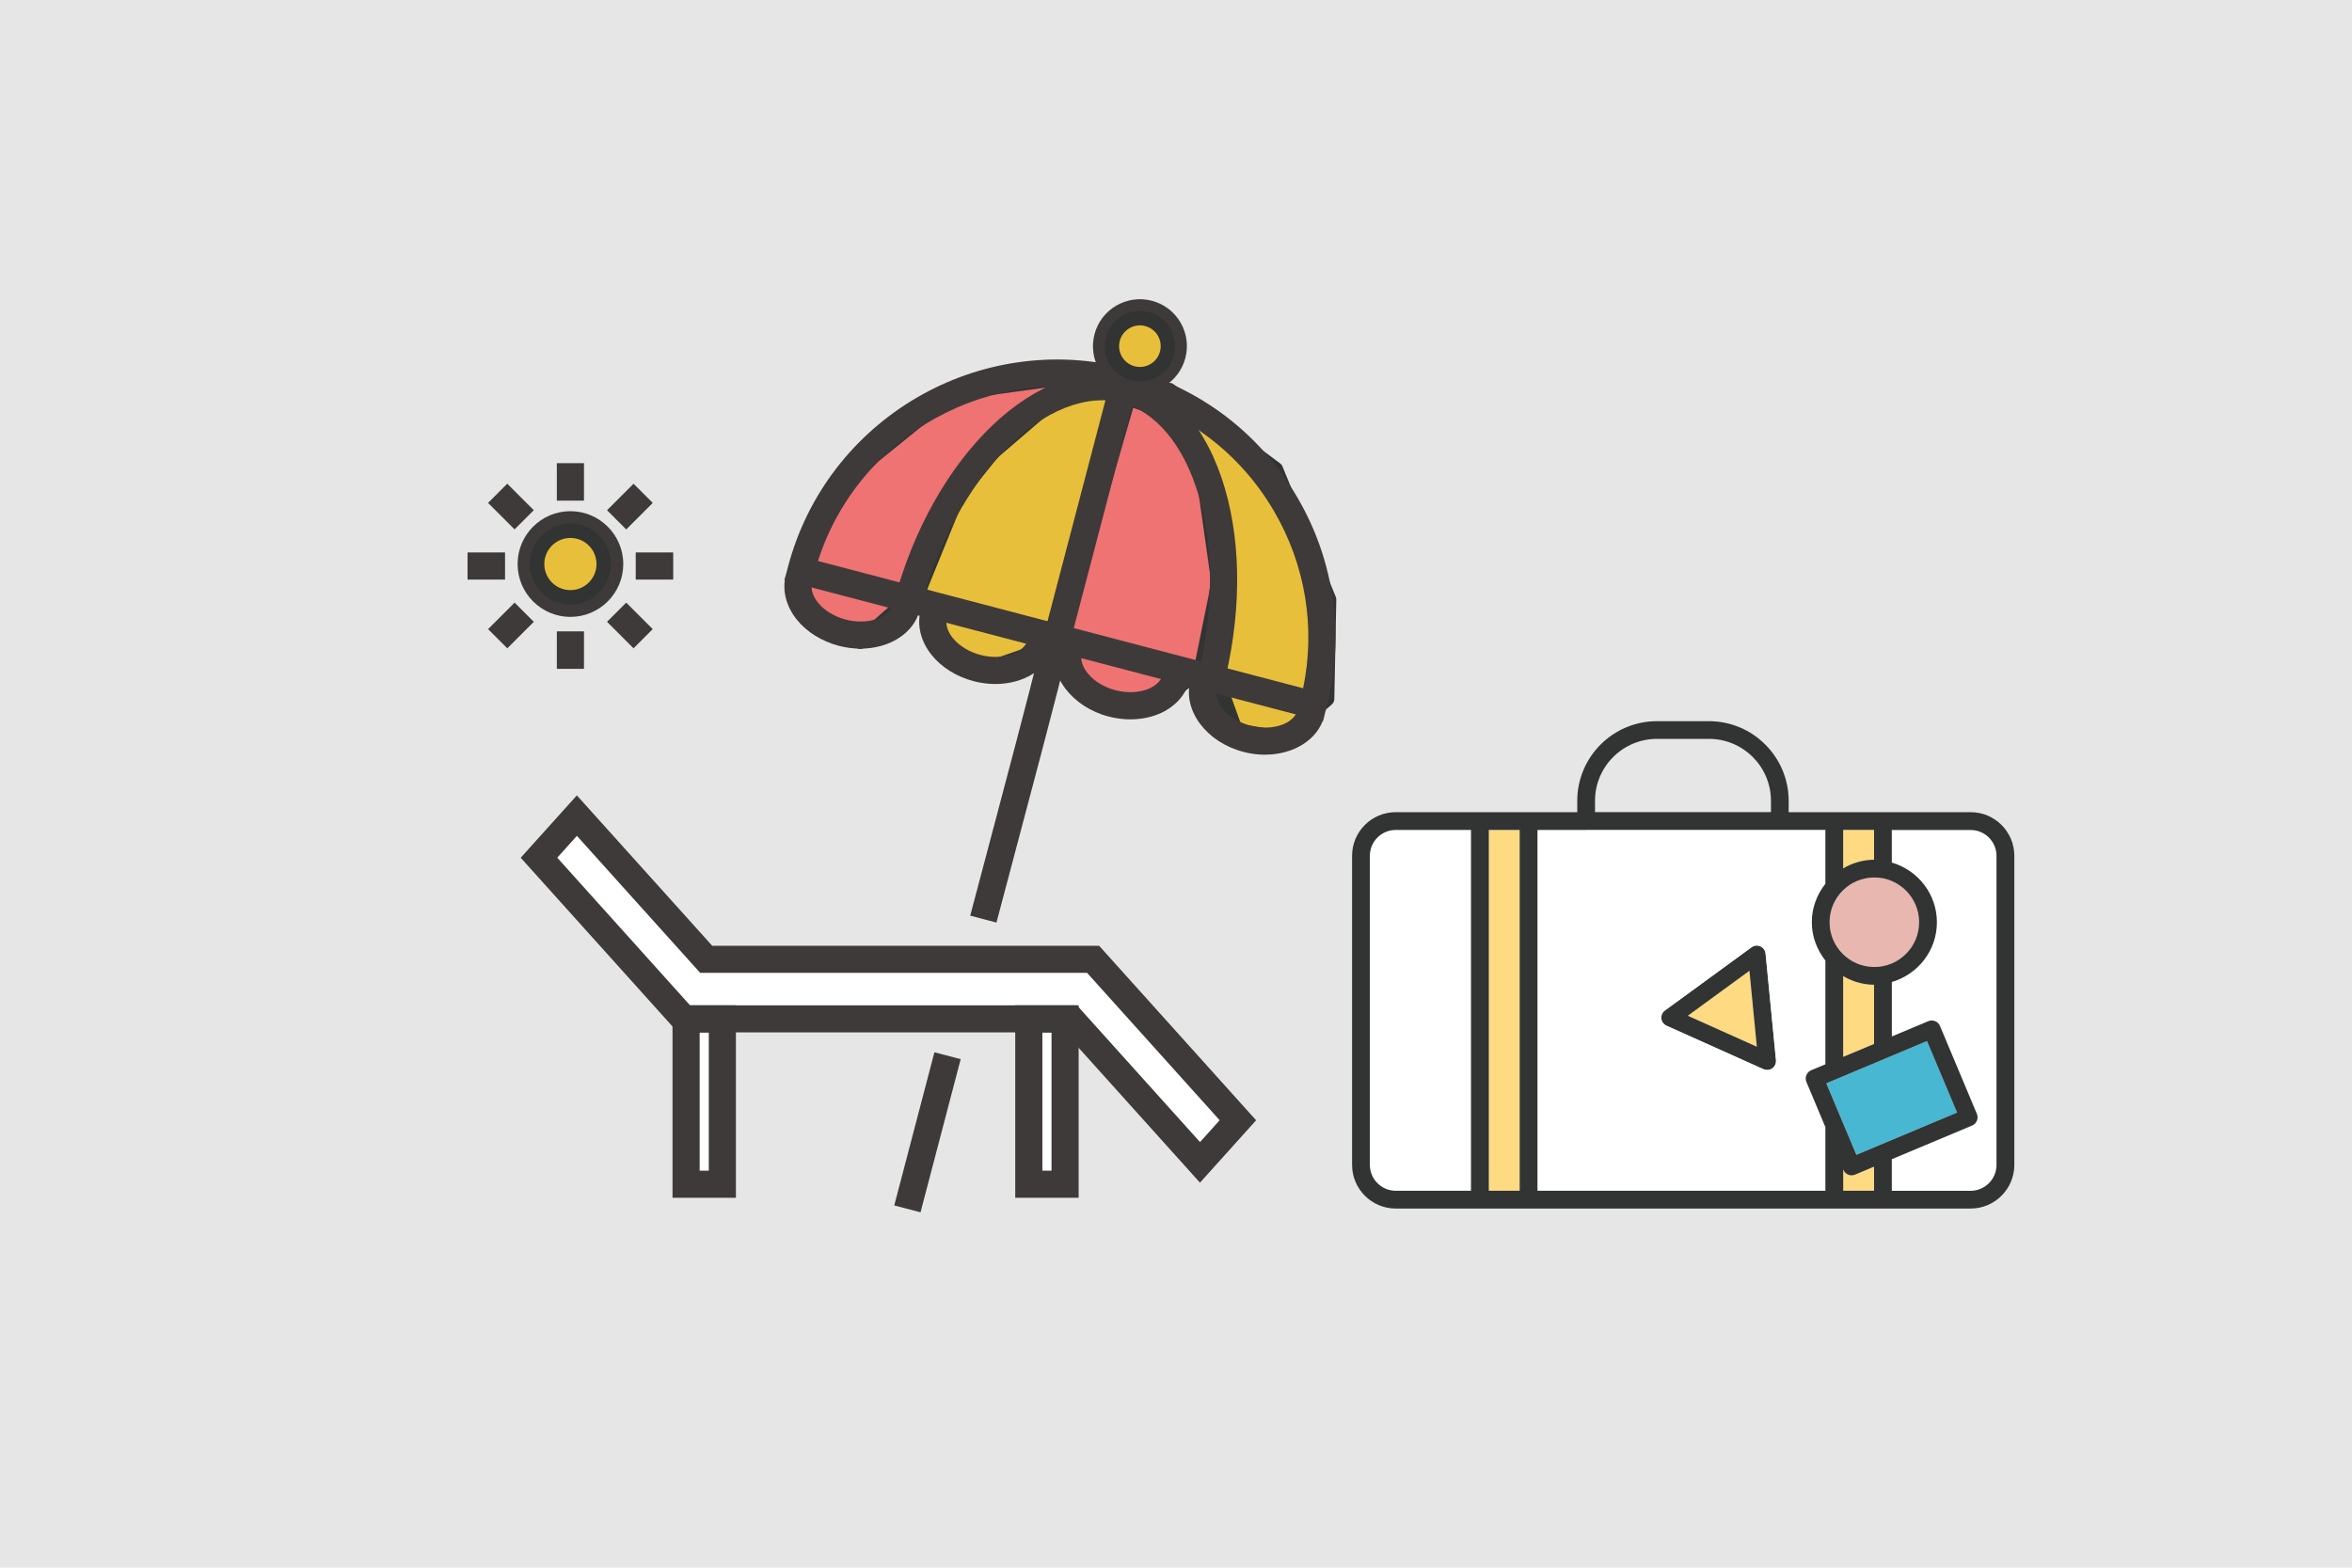 <?xml version="1.0" encoding="UTF-8"?>
<svg id="_レイヤー_2" data-name="レイヤー 2" xmlns="http://www.w3.org/2000/svg" width="488.62" height="325.75" viewBox="0 0 488.62 325.75">
  <defs>
    <style>
      .cls-1 {
        fill: #e6e6e6;
      }

      .cls-1, .cls-2, .cls-3, .cls-4, .cls-5, .cls-6, .cls-7 {
        stroke-width: 0px;
      }

      .cls-2 {
        fill: #48b7d1;
      }

      .cls-3 {
        fill: #3e3a39;
      }

      .cls-4 {
        fill: #e8b7b0;
      }

      .cls-5 {
        fill: #fff;
      }

      .cls-6 {
        fill: #feda82;
      }

      .cls-7 {
        fill: #323333;
      }

      .cls-8 {
        fill: #ef7373;
      }

      .cls-8, .cls-9 {
        stroke: #323333;
        stroke-linecap: round;
        stroke-linejoin: round;
        stroke-width: 3px;
      }

      .cls-9 {
        fill: #e8bf3b;
      }
    </style>
  </defs>
  <g id="_レイヤー_1-2" data-name="レイヤー 1">
    <g>
      <rect class="cls-1" width="488.62" height="325.75"/>
      <g>
        <polygon class="cls-9" points="190.97 122.54 195.34 134.2 205.02 138.98 219.08 134.15 232.85 82.05 224.09 80.34 210.91 88.22 197.09 105.26 190.97 122.54"/>
        <polygon class="cls-8" points="249.51 139.05 239.76 146.8 229 145.92 219.44 134.54 234.43 82.78 242.82 85.82 250.07 99.36 253.15 121.08 249.51 139.05"/>
        <polygon class="cls-8" points="165.24 118.44 169.61 130.1 178.72 133.35 190.97 122.54 200.64 98.8 224.89 77.97 197.59 81.72 174.84 100.14 165.24 118.44"/>
        <polygon class="cls-9" points="275.7 145.24 266.26 153.35 256.71 151.82 251.18 136.44 254.14 110.98 242.92 81.05 265.04 97.48 276.11 124.58 275.7 145.24"/>
        <g>
          <g>
            <path class="cls-3" d="M274.82,149.92l-111.85-29.33.71-2.73c8.09-30.84,39.76-49.35,70.59-41.26,14.94,3.92,27.46,13.42,35.25,26.75,7.79,13.34,9.93,28.9,6.01,43.84l-.72,2.73ZM169.93,116.57l100.79,26.44c2.61-12.63.49-25.6-6.06-36.82-7.03-12.03-18.33-20.61-31.81-24.14-26.92-7.06-54.53,8.33-62.92,34.52Z"/>
            <path class="cls-3" d="M253.97,143.3l-5.46-1.43c3.62-13.8,3.81-27.57.55-38.77-3.12-10.7-9-17.69-16.57-19.67l1.43-5.46c9.56,2.51,16.86,10.87,20.56,23.55,3.55,12.17,3.37,27.01-.51,41.78Z"/>
            <path class="cls-3" d="M191.07,126.8l-5.46-1.43c8.13-30.99,30.36-52.1,49.53-47.08l-1.43,5.46c-16.17-4.25-35.31,15.07-42.64,43.05Z"/>
            <rect class="cls-3" x="198.02" y="103.93" width="56.71" height="5.64" transform="translate(65.72 298.66) rotate(-75.31)"/>
            <path class="cls-3" d="M236.83,81.68c-.83,0-1.67-.11-2.49-.32-2.52-.66-4.63-2.26-5.95-4.51-1.32-2.25-1.67-4.88-1.01-7.4,1.36-5.2,6.71-8.32,11.91-6.96,2.52.66,4.63,2.26,5.95,4.51,1.32,2.25,1.67,4.88,1.01,7.39-.66,2.52-2.26,4.63-4.51,5.95-1.51.88-3.2,1.34-4.9,1.34ZM236.81,67.81c-1.82,0-3.49,1.22-3.98,3.07-.28,1.06-.13,2.17.43,3.12.55.95,1.44,1.62,2.51,1.9,1.06.28,2.17.13,3.12-.43.95-.55,1.62-1.44,1.9-2.51h0c.28-1.06.13-2.17-.43-3.12-.55-.95-1.44-1.62-2.51-1.9-.35-.09-.7-.14-1.04-.14Z"/>
            <path class="cls-3" d="M178.76,134.78c-1.46,0-2.98-.19-4.5-.59-3.57-.94-6.68-2.88-8.75-5.47-2.24-2.8-3.06-6.15-2.26-9.21l5.46,1.43c-.47,1.8.55,3.44,1.2,4.26,1.3,1.63,3.41,2.92,5.78,3.54,4.59,1.2,9.12-.34,9.92-3.37l5.46,1.43c-1.28,4.88-6.38,7.98-12.31,7.98Z"/>
            <path class="cls-3" d="M206.77,142.13c-1.46,0-2.98-.19-4.5-.59-3.57-.94-6.68-2.88-8.75-5.47-2.24-2.8-3.06-6.15-2.26-9.21l5.46,1.43c-.47,1.8.55,3.44,1.2,4.26,1.3,1.63,3.41,2.92,5.78,3.54,4.58,1.2,9.12-.34,9.92-3.37l5.46,1.43c-1.28,4.88-6.38,7.98-12.31,7.98Z"/>
            <path class="cls-3" d="M234.86,149.48c-1.5,0-3.04-.2-4.57-.6-7.66-2.01-12.6-8.6-11.01-14.69l5.46,1.43c-.79,3.03,2.41,6.6,6.99,7.8,2.37.62,4.84.53,6.77-.25.97-.39,2.67-1.32,3.14-3.12l5.46,1.43c-.8,3.06-3.17,5.58-6.49,6.92-1.77.71-3.73,1.07-5.75,1.07Z"/>
            <path class="cls-3" d="M262.8,156.82c-1.46,0-2.98-.19-4.5-.59-7.67-2.01-12.6-8.6-11.01-14.69l5.46,1.43c-.79,3.03,2.41,6.6,6.99,7.8,4.58,1.2,9.12-.34,9.91-3.37l5.46,1.43c-1.28,4.88-6.38,7.98-12.31,7.98Z"/>
            <rect class="cls-3" x="176.22" y="232.44" width="32.9" height="5.64" transform="translate(-83.75 361.99) rotate(-75.31)"/>
            <path class="cls-3" d="M207.01,191.7l-5.45-1.44c1.38-5.24,2.77-10.47,4.16-15.7,3.57-13.45,7.26-27.36,10.73-41.08l5.47,1.38c-3.47,13.75-7.17,27.67-10.75,41.14-1.39,5.23-2.78,10.46-4.16,15.69Z"/>
            <path class="cls-5" d="M260.96,232.78l-32.62-36.27h-80.38l-28.12-31.25-11.67,12.97,31.54,35.06v35.6h13.18v-34.36h58.02v34.36h13.18v-31.16l25.21,28.02,11.67-12.97Z"/>
            <g>
              <path class="cls-3" d="M249.29,245.75l-28.08-31.22h-79.39l-1.17-.31-.7-.66-31.78-35.33,11.67-12.97,28.12,31.25h80.38l32.62,36.27-11.67,12.97ZM143.35,208.89h80.38l25.57,28.42,4.08-4.54-27.55-30.63h-80.38l-25.6-28.46-4.08,4.54,27.58,30.67Z"/>
              <path class="cls-3" d="M152.89,248.89h-13.18v-40h13.18v40ZM145.35,243.25h1.9v-28.72h-1.9v28.72Z"/>
              <path class="cls-3" d="M224.09,248.89h-13.18v-40h13.18v40ZM216.55,243.25h1.9v-28.72h-1.9v28.72Z"/>
            </g>
          </g>
          <path class="cls-3" d="M118.5,128.18c-6.05,0-10.97-4.92-10.97-10.98s4.92-10.98,10.97-10.98,10.98,4.92,10.98,10.98-4.92,10.98-10.98,10.98ZM118.5,111.86c-2.94,0-5.34,2.39-5.34,5.34s2.39,5.34,5.34,5.34,5.34-2.39,5.34-5.34-2.39-5.34-5.34-5.34Z"/>
          <rect class="cls-3" x="115.68" y="131.19" width="5.64" height="7.79"/>
          <rect class="cls-3" x="115.68" y="96.24" width="5.64" height="7.79"/>
          <rect class="cls-3" x="97.13" y="114.79" width="7.79" height="5.64"/>
          <rect class="cls-3" x="132.07" y="114.79" width="7.79" height="5.64"/>
          <rect class="cls-3" x="102.25" y="127.15" width="7.79" height="5.64" transform="translate(-60.81 113.12) rotate(-45)"/>
          <rect class="cls-3" x="126.96" y="102.44" width="7.79" height="5.64" transform="translate(-36.1 123.36) rotate(-45)"/>
          <rect class="cls-3" x="103.32" y="101.36" width="5.64" height="7.79" transform="translate(-43.34 105.88) rotate(-45)"/>
          <rect class="cls-3" x="128.03" y="126.07" width="5.64" height="7.79" transform="translate(-53.57 130.59) rotate(-45)"/>
        </g>
        <circle class="cls-9" cx="236.81" cy="71.93" r="5.82"/>
        <circle class="cls-9" cx="118.5" cy="117.2" r="6.92"/>
      </g>
      <g>
        <path class="cls-5" d="M409.4,247.43h-16.38v-6.57l16.69-7c.45-.19.81-.55.99-1s.18-.96,0-1.41l-7.67-18.28c-.18-.45-.55-.81-1-.99-.45-.18-.96-.18-1.41,0l-7.59,3.18v-11.33c5.39-1.58,9.37-6.52,9.37-12.41s-3.98-10.83-9.37-12.41v-6.77h16.38c2.96,0,5.38,2.41,5.38,5.37v64.23c0,2.96-2.42,5.38-5.38,5.38Z"/>
        <path class="cls-6" d="M382.91,180.44v-7.99h6.42v6.2c-2.35.01-4.52.69-6.42,1.8Z"/>
        <path class="cls-4" d="M389.4,200.93c-5.13,0-9.3-4.17-9.3-9.3s4.17-9.3,9.3-9.3,9.3,4.17,9.3,9.3-4.17,9.3-9.3,9.3Z"/>
        <path class="cls-2" d="M379.4,225.09l12.49-5.25h0l8.44-3.54,6.25,14.87-16.11,6.76s0,0-.01,0l-4.81,2.02-2.87-6.83s-.02-.06-.04-.08l-3.34-7.96Z"/>
        <path class="cls-6" d="M389.33,216.92l-6.42,2.69v-16.8c1.9,1.11,4.07,1.78,6.42,1.8v12.3Z"/>
        <path class="cls-6" d="M389.33,247.43h-6.42v-4.45l.04.1c.19.45.55.81,1,1,.22.09.46.14.69.14.25,0,.49-.05.72-.14l3.96-1.67v5.02Z"/>
        <polygon class="cls-6" points="364.97 217.5 350.62 211.06 363.44 201.71 364.97 217.5"/>
        <path class="cls-7" d="M363.44,201.71l-12.81,9.35,14.35,6.44-1.54-15.79ZM345.13,211.64c-.07-.65.22-1.3.74-1.68l17.99-13.13c.53-.39,1.24-.47,1.84-.2.6.28,1.01.85,1.08,1.51l2.16,22.17c.06.65-.23,1.29-.76,1.68-.32.23-.69.34-1.08.34-.26,0-.51-.05-.76-.16l-20.15-9.04c-.6-.26-1.01-.84-1.08-1.49Z"/>
        <path class="cls-5" d="M345.88,209.96c-.53.39-.81,1.03-.74,1.68s.48,1.22,1.08,1.49l20.15,9.04c.25.11.5.16.76.16.38,0,.76-.12,1.08-.34.53-.39.82-1.03.76-1.68l-2.16-22.17c-.07-.66-.48-1.23-1.08-1.51-.6-.27-1.31-.2-1.84.2l-17.99,13.13ZM319.4,247.43v-74.98h59.82v11.2c-1.73,2.21-2.82,4.96-2.82,7.98s1.08,5.77,2.82,7.97v21.56l-2.95,1.24c-.94.4-1.38,1.48-.99,2.42l3.94,9.39v13.23h-59.82Z"/>
        <rect class="cls-6" x="309.29" y="172.45" width="6.42" height="74.98"/>
        <path class="cls-5" d="M284.58,177.82c0-2.96,2.41-5.37,5.38-5.37h15.64v74.98h-15.64c-2.97,0-5.38-2.42-5.38-5.38v-64.23Z"/>
        <path class="cls-7" d="M393.02,204.04v11.33l7.59-3.18c.45-.19.96-.19,1.41,0,.45.18.82.54,1,.99l7.67,18.28c.19.45.19.95,0,1.41s-.54.81-.99,1l-16.69,7v6.57h16.38c2.96,0,5.38-2.42,5.38-5.38v-64.23c0-2.96-2.42-5.37-5.38-5.37h-16.38v6.77c5.39,1.58,9.37,6.51,9.37,12.41s-3.98,10.83-9.37,12.41ZM382.91,180.44c1.9-1.11,4.07-1.78,6.42-1.8v-6.2h-6.42v7.99ZM382.91,219.61l6.42-2.69v-12.3c-2.35-.02-4.52-.69-6.42-1.8v16.8ZM382.91,247.43h6.42v-5.02l-3.96,1.67c-.23.09-.47.14-.72.14s-.47-.04-.69-.14c-.45-.18-.81-.54-1-1l-.04-.1v4.45ZM380.09,191.63c0,5.13,4.17,9.3,9.3,9.3s9.3-4.17,9.3-9.3-4.17-9.3-9.3-9.3-9.3,4.17-9.3,9.3ZM379.4,225.09l3.34,7.96s.02.06.04.08l2.87,6.83,4.81-2.02s.01,0,.01,0l16.11-6.76-6.25-14.87-8.44,3.54h0l-12.49,5.25ZM344.23,153.53c-7.1,0-12.87,5.77-12.87,12.87v2.35h36.55v-2.35c0-7.1-5.78-12.87-12.87-12.87h-10.8ZM329.51,172.45h-10.11v74.98h59.82v-13.23l-3.94-9.39c-.39-.94.05-2.02.99-2.42l2.95-1.24v-21.56c-1.73-2.21-2.82-4.96-2.82-7.97s1.08-5.77,2.82-7.98v-11.2h-49.71ZM309.29,247.43h6.42v-74.98h-6.42v74.98ZM284.58,242.05c0,2.96,2.41,5.38,5.38,5.38h15.64v-74.98h-15.64c-2.97,0-5.38,2.41-5.38,5.37v64.23ZM280.89,177.82c0-5,4.06-9.06,9.07-9.06h37.71v-2.35c0-9.14,7.43-16.56,16.56-16.56h10.8c9.13,0,16.56,7.43,16.56,16.56v2.35h37.81c5,0,9.07,4.06,9.07,9.06v64.23c0,5-4.07,9.07-9.07,9.07h-119.44c-5,0-9.07-4.07-9.07-9.07v-64.23Z"/>
      </g>
    </g>
  </g>
</svg>